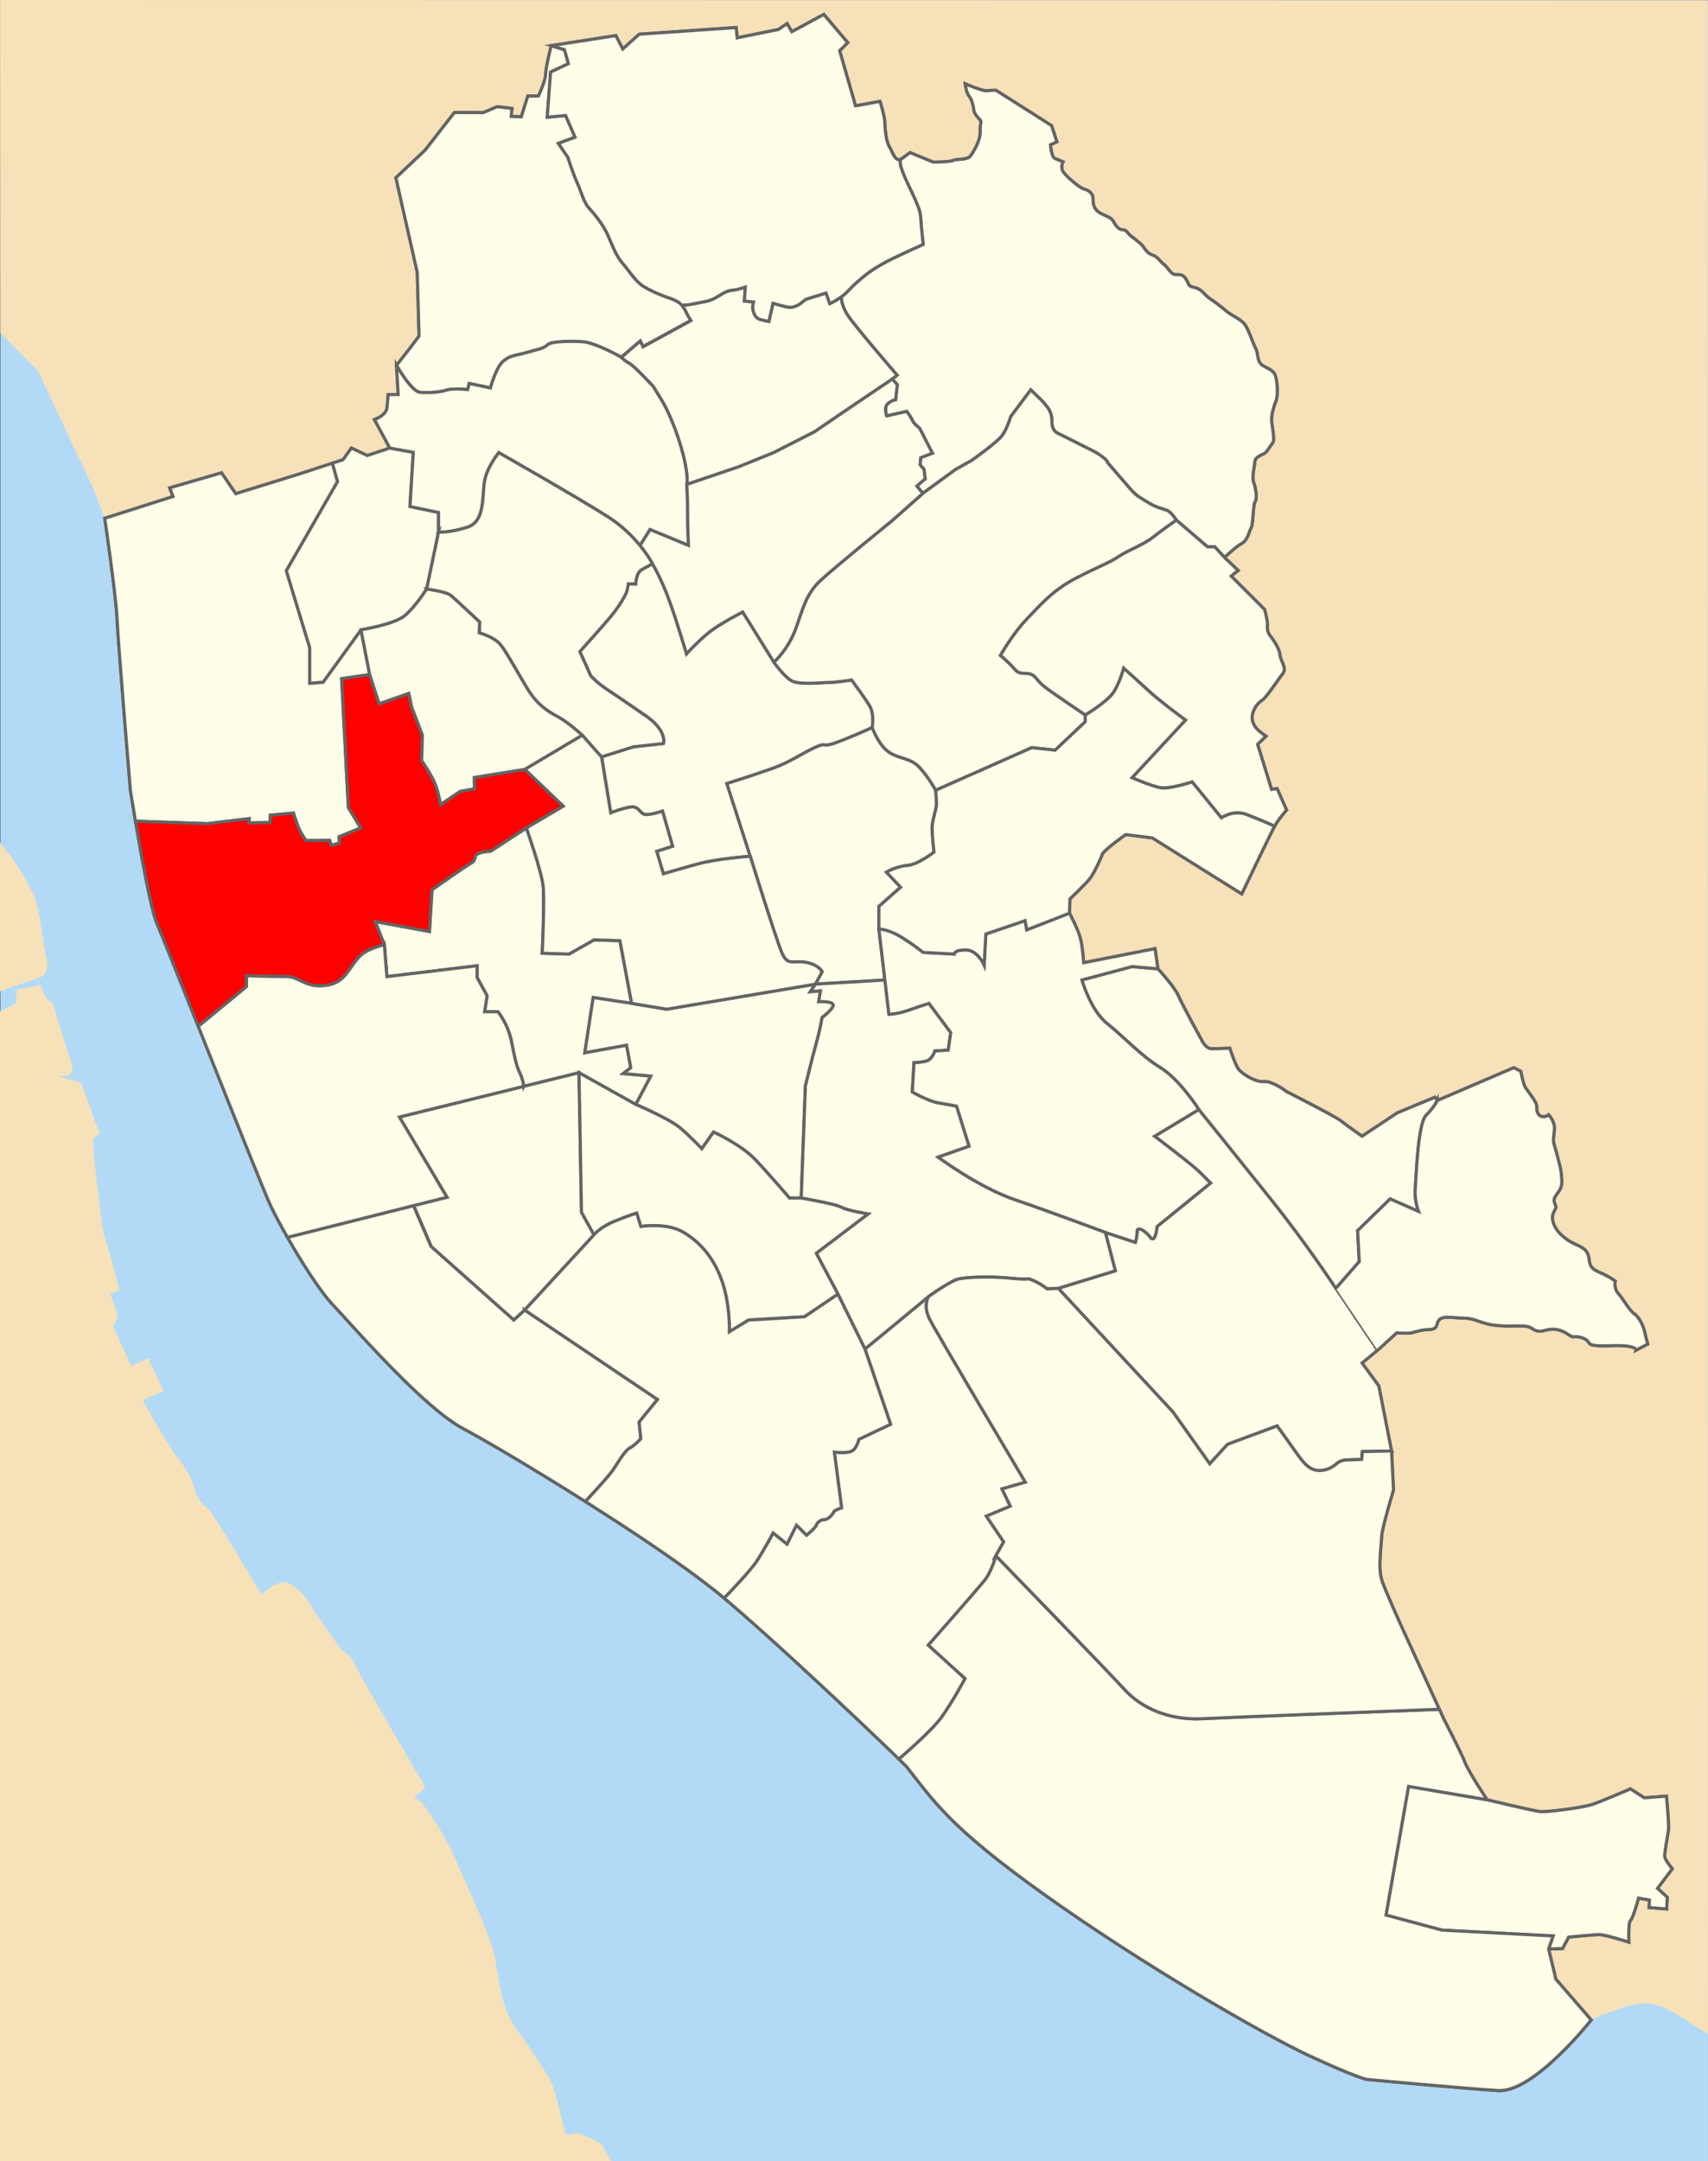 <?xml version="1.0" encoding="UTF-8"?><svg xmlns="http://www.w3.org/2000/svg" viewBox="0 0 2726.06 3448"><rect x="0" y="0" width="2726.06" height="3448" fill="#333333" stroke="none"/><defs><style>.cls-1{fill:red;}.cls-1,.cls-2{stroke:#646464;stroke-miterlimit:10;stroke-width:5px;}.cls-2{fill:#fefee9;}.cls-3{fill:#b2daf7;}.cls-4{fill:#f6e1b9;}</style></defs><g id="Landmass"><rect class="cls-3" x=".56" y=".44" width="2725.48" height="3447.56"/><path id="Liverpool" class="cls-4" d="m2726,3245.69c-11.58-7.59-21.64-14.03-29-18.58-30.22-18.67-52.44-36.44-88.89-28.44s-68.52,24.18-68.52,24.18c0,0-91.48,116.26-148.37,112.7-56.89-3.56-209.78-17.78-209.78-17.78,0,0-17.78-3.56-90.67-37.33-72.89-33.78-264.89-144-426.67-259.56-149.73-106.95-174.59-148.42-216.92-201.92-.5-.64-5.01-5.09-12.64-12.51-27.02-26.23-93.28-89.45-160.41-151.2-42.36-38.96-85.06-77.34-118.47-105.48-42.42-35.72-111.01-82.97-181.13-128.32-13.45-8.7-26.95-17.32-40.33-25.78-83.53-52.81-162.47-99.2-194.54-116.12-20.46-10.8-45.82-31.4-71.9-55.54-55.52-51.39-114.33-118.81-136.1-141.79-21.04-22.21-50.52-69-72.81-108.05-11.61-20.35-21.27-38.6-26.75-50.17-8.98-18.96-60.54-148.28-106.56-263.75-3.05-7.65-6.07-15.23-9.05-22.72-32.24-80.88-60.01-150.47-65.72-163.31-3.26-7.33-7.27-22.51-11.51-41.56-8.01-35.98-16.86-85.75-23.07-122.46-4.85-28.63-8.09-49.32-8.09-49.32,0,0-19.56-234.67-21.33-273.78s-19.6-160.15-19.6-160.15l-18.32-47.85-88.3-187.26L.56,531.11.11,0l2725.33.44"/><path id="Wirral" class="cls-4" d="m0,1344.5c1.79,2.38,3.58,4.64,5.38,6.77,21.33,25.33,41.33,60,49.33,78.67s16,84,18.67,96c2.67,12,5.33,28-9.33,33.33-14.67,5.33-63.93,22.06-63.93,22.06v32.44l25.27-13.17,1.33-21.33,37.33-8,9.33,21.33,10.67,8s28,92,30.67,97.33c2.67,5.33,0,18.67-8,18.67h-16l38.67,10.67,29.33,81.33-10.67,9.33s4,54.67,8,80c4,25.33,5.33,58.67,12,78.67,6.67,20,22.67,81.33,22.67,81.33l-14.67,6.67s12,32,12,36-8,14.67-8,14.67l29.33,64,26.67-12,25.33,52-33.33,14.67s38.67,70.67,54.67,90.67,25.33,38.67,28,50.67,10.67,24,20,30.67,86.67,138.67,86.67,138.67c0,0,16-17.33,33.33-20,17.33-2.67,40,26.67,46.67,38.67,6.67,12,46.67,68,46.67,68,0,0,16,9.33,21.33,22.67,5.33,13.33,113.33,197.33,113.33,197.33l-18.67,18.67s6.67-2.67,17.33,12c10.67,14.67,32,44,48,81.33,16,37.33,58.67,125.33,65.33,164,6.67,38.67,10.67,80,34.67,112s44,65.33,52,77.33,25.33,89.33,25.33,89.33l20-2.67,36,16s6.9,11.79,17.04,28.94L0,3448.01"/></g><g id="_1980_Ward_Boundaries"><path id="Liverpool-2" class="cls-2" d="m2539.59,3222.85l-56.37-65.07-11.56-48,22.22-.89,9.78-18.22s40.44-4,49.33-4,46.67,12,46.67,12c0,0-1.33-31.56,2.67-34.67s12.89-35.56,12.89-35.56l17.33,3.11-.44,12,28,2.22.89-18.67-15.56-14.22,23.56-31.11s-11.11-13.33-12-19.11c-.89-5.78,4.44-32.44,5.78-41.78s-3.11-55.11-3.11-55.11l-35.56,2.67-21.78-14.22s-43.11,18.67-59.56,24.44c-16.44,5.78-72.44,12.44-82.67,12-10.22-.44-86.67-19.11-86.67-19.11,0,0-29.78-44.89-35.11-59.11-5.33-14.22-34.22-70.22-34.22-70.22l-6.86-15-62.03-135.66s-22.22-48.89-29.33-68.89c-7.11-20-1.33-53.55-.89-69.78.13-4.67,2.09-13.96,4.72-24.49,5.66-22.68,14.39-51.07,14.39-51.07l-3.11-62.22-20.44-104-26.67-36.44s15.23-12.37,24.78-20.5c1.75-1.49,3.32-2.84,4.56-3.95,8-7.11,25.78-23.56,25.78-23.56,0,0,7.11.44,17.78.44s16-5.33,33.33-5.78c17.33-.44,10.22-9.33,17.33-16,7.11-6.67,24-2.22,40-2.22s27.56,8.89,46.67,11.11c19.11,2.22,24,1.33,43.11,1.33s16.44,5.78,26.22,8,16.44-4.89,31.56-2.22c15.11,2.67,21.33,12.44,26.67,11.56,5.33-.89,16.44.89,21.78,6.22,5.33,5.33,0,9.33,40,8,40-1.33,37.78,7.11,37.78,7.11l18.67-9.78s-3.56-12-4.89-19.11c-1.33-7.11-8-23.11-16.44-28.89-8.44-5.78-17.33-23.11-25.33-32s-5.33-20.44-5.33-20.44c0,0-8.89-7.11-25.78-14.22s-14.67-15.11-16.44-24c-1.78-8.89-6.22-12.89-14.67-17.33s-16-6.22-28.32-17.33c-12.32-11.11-18.35-26.67-13.01-36.89,5.33-10.22,4-7.11,1.33-15.11-2.67-8,2.67-11.56,8-20,5.33-8.44,3.56-17.78,2.67-27.56-.89-9.78-8.89-37.33-11.56-46.67-2.67-9.33,2.67-21.78,0-31.11-2.67-9.33-8.44-15.11-8.44-15.11,0,0-5.78,5.33-12.44,2.22s-6.67-10.67-6.67-16.44-14.22-23.56-17.78-28.89c-3.56-5.33-7.56-26.22-7.56-26.22l-11.11-5.78-122.22,52.44-3.56-5.33-60,24.89-56.44,37.33s-23.56-16.44-33.78-24.44-86.67-46.67-86.67-46.67c0,0-22.22-17.33-36-16-13.78,1.33-36.44-12.89-41.78-21.33-1.33-2.11-2.81-5.17-4.26-8.56-4.37-10.19-8.62-23.44-8.62-23.44,0,0-20.44.89-29.33.89s-15.11-12.89-15.11-12.89c0,0-31.11-56.44-37.33-71.11-2.31-5.46-7.46-12.88-13.01-20.05-9.37-12.11-19.88-23.5-19.88-23.5l-4.7-32.17-113.83,22.48s-1.78-27.11-5.78-40.89c-4-13.78-16.89-38.22-16.89-38.22l.75-22.75s26.22-24.89,32.44-33.33c6.22-8.44,16.89-31.11,19.11-37.78,2.22-6.67,37.33-31.56,37.33-31.56l42.67,5.33,142.67,89.33s45.78-96,52.44-108c6.67-12,19.11-25.78,19.11-25.78l-15.11-34.22-8.89,1.33-4.95-16.05-17.27-55.95,13.33-12.89s-10.67-7.11-15.11-12.44c-4.44-5.33-8.89-13.33-6.22-23.56,2.67-10.22,8.89-17.33,15.56-21.78,1.9-1.27,4.86-4.6,8.26-8.91,8.52-10.79,19.87-27.72,24.63-33.76,6.67-8.44-4.44-20.44-4.89-29.78-.44-9.33-12-25.78-16-30.67s-4.44-12-4-17.78c.44-5.78-4.44-23.56-4.44-23.56l-53.33-53.33,11.11-8.89-21.78-20.89s17.78-16.89,27.56-22.22c9.78-5.33,12-20.44,15.11-25.33s2.67-36.89,6.22-41.33,1.33-20.89-2.22-30.22,1.33-26.22,1.78-33.78c.44-7.56,10.67-10.22,15.11-12.89,4.44-2.67,9.33-12,13.33-16.89s-1.33-28-1.78-35.56c-.44-7.56,2.67-20.44,6.67-30.22s2.67-28.89,0-39.56-11.11-12-20.89-18.22c-9.78-6.22-6.67-19.11-11.11-27.11s-11.11-29.78-17.33-38.22c-6.22-8.44-20.89-14.22-28.44-20.44-7.56-6.22-11.11-8.89-17.33-13.78s-11.11-6.67-17.78-13.78c-6.67-7.11-10.67-9.78-19.11-11.56s-6.22-5.33-11.56-13.33c-5.33-8-9.78-6.22-16.89-6.67s-12.89-12.89-18.22-16.44c-5.33-3.56-9.33-12-17.78-14.67-8.44-2.67-12.89-10.22-15.56-14.22s-16.44-14.22-20-16.89-5.78-9.33-12.44-9.33-11.56-7.56-14.67-13.33-7.56-6.67-18.67-12-14.22-13.78-13.78-23.11c.44-9.33-6.67-14.67-14.22-16.44-7.56-1.78-29.33-20.89-33.78-28-4.44-7.11,0-15.56,0-15.56,0,0-7.11-3.11-12.89-5.33-5.78-2.22-7.11-21.78-7.11-21.78l10.22-4.89-8.44-25.78-88.89-56.44s-7.56,0-14.22.89c-6.67.89-34.67-11.11-34.67-11.11,0,0,1.78,14.67,6.22,19.56,4.44,4.89,6.67,15.56,7.56,22.22.89,6.67,7.56,12.89,10.23,16,2.68,3.11-.46,3.56-.01,18.22.44,14.67-11.11,33.33-16,39.56s-21.33,4-27.11,6.67-32,2.67-32,2.67l-36.89-15.11s-2.22,1.33-12.89,9.33c-10.67,8-15.11-10.67-20.44-19.11-5.33-8.44-7.11-32-7.11-39.56s-7.56-32.44-7.56-32.44l-39.11,7.11-25.33-88,12.89-12.89-38.12-44.94-51.11,27.56-7.56-12.89-13.78,9.33-65.78,13.33-1.78-16.44-154.67,10.67-26.22,23.56-11.11-21.33-103.11,16s-8.89,35.56-8.89,45.78-11.56,34.67-11.56,34.67h-16.89l-10.46,33.12-16.1-.63,1.2-12.73-23.63-2.82-22.15,9.49-46.08-.16-46.67,60-46.67,44,21.81,96.49,12.28,54.33,2.89,101.81-16.21,21.63-19.79,25.04,2.67,46.67h-16s-.54,9.31-1.87,21.31-20,18.67-20,18.67l24.54,45.35-13.13,4.38-22.87,7.62-25.33-12-13.33,18.67-16.96,5.53-52.75,17.2-77.6,24.06-23.99,7.44-22.67-33.33-82.67,24,5.23,13.8-108.94,34.74s17.83,121.04,19.6,160.15,21.33,273.78,21.33,273.78c0,0,3.24,20.69,8.09,49.32,6.21,36.71,15.06,86.48,23.07,122.46,4.24,19.04,8.25,34.22,11.51,41.56,5.71,12.85,33.48,82.43,65.72,163.31,2.98,7.49,6.01,15.07,9.05,22.72,46.02,115.47,97.58,244.79,106.56,263.75,5.48,11.57,15.14,29.82,26.75,50.17,22.28,39.05,51.77,85.84,72.81,108.05,21.77,22.98,80.58,90.4,136.1,141.79,26.08,24.14,51.44,44.74,71.9,55.54,32.07,16.93,111.01,63.31,194.54,116.12,13.38,8.46,26.88,17.09,40.33,25.78,70.11,45.34,138.71,92.6,181.13,128.32,33.41,28.14,76.12,66.52,118.47,105.48,67.13,61.75,133.39,124.97,160.41,151.2,7.64,7.41,12.14,11.87,12.64,12.51,42.34,53.5,67.19,94.97,216.92,201.92,161.78,115.56,353.78,225.78,426.67,259.56,72.89,33.78,90.67,37.33,90.67,37.33,0,0,152.89,14.22,209.78,17.78,56.89,3.56,148.37-112.7,148.37-112.7Z"/><path id="Woolton" class="cls-2" d="m1689,2055.56l183.11,197.33,58.67,82.67,28.44-31.11,79.11-29.33s18.67,25.78,31.11,43.56c12.44,17.78,22.22,28.44,38.22,27.56s24-9.78,27.56-12.44c3.56-2.67,8.89-4.44,15.11-4.44s23.11-.89,23.11-.89l.89-12.44,46.67-.89-20.44-104-26.67-36.44s15.23-12.37,24.78-20.5l-66.55-98.61s-45.33-69.33-104-142.67c-58.67-73.33-114.67-142.67-114.67-142.67l-70.67,42.67s60,45.33,72,57.33l17.33,17.33-85.33,69.33s-2.67,28-10.67,17.33-21.33-18.67-21.33-9.33-2.67,17.33-2.67,17.33l-48-16,16,61.33-91.11,28Z"/><path id="Warbreck" class="cls-2" d="m632.85,582.86l19.79-25.04,16.21-21.63-2.89-101.81-12.28-54.33-21.81-96.49,46.67-44,46.67-60,46.08.16,22.15-9.49,23.63,2.82-1.2,12.73,16.1.63,10.46-33.12h16.89s11.56-24.44,11.56-34.67,8.89-45.78,8.89-45.78l21.23,6.55,6.22,22.22-28.44,13.33-5.33,72,29.33-2.67,15.11,34.67-26.67,9.78,15.11,22.22s8.89,27.56,15.11,40.89,9.78,30.22,18.67,40,22.22,25.78,30.22,43.56,12.44,32,24,45.33,19.56,28.44,34.67,37.33,30.22,14.22,42.67,18.67,18.67,10.67,22.22,18.67,8.89,16,8.89,16l-76.44,41.78-4.44-8.89-30.22,25.78s-41.78-24-63.11-24.89-48.89-.89-55.11,5.33-19.56,8-34.67,12.44-24,3.56-35.56,13.33-20.44,42.67-20.44,42.67l-33.78-7.11-2.67,9.78s-22.22-2.67-33.78.89-27.56,4.44-41.78,3.56-37.92-43.2-37.92-43.2Z"/><path id="Vauxhall" class="cls-2" d="m590.04,1076.3l-44.74,6.52,10.67,205.63,19.85,32.59-34.37,13.93.3,10.07-12.74,3.85-2.96-8-37.63.3s-8.59-11.56-12.74-22.52-7.41-21.33-7.41-21.33l-36.74,3.26-.59,11.85-33.78.59.59-6.81-66.96,8-114.58-4.02c-4.85-28.63-8.09-49.32-8.09-49.32,0,0-19.56-234.67-21.33-273.78s-19.6-160.15-19.6-160.15l108.94-34.74-5.23-13.8,82.67-24,22.67,33.33,23.99-7.44,77.6-24.06,52.75-17.2,8.22,29.39-81.78,142.22,37.33,122.67v56.89l21.33-1.78,60.44-83.56,13.93,71.41Z"/><path id="Valley" class="cls-2" d="m2293.89,1756l-3.56-5.33-60,24.89-56.44,37.33s-23.56-16.44-33.78-24.44-86.67-46.67-86.67-46.67c0,0-22.22-17.33-36-16-13.78,1.33-36.44-12.89-41.78-21.33-1.33-2.11-2.81-5.17-4.26-8.56-4.37-10.19-8.62-23.44-8.62-23.44,0,0-20.44.89-29.33.89s-15.11-12.89-15.11-12.89c0,0-31.11-56.44-37.33-71.11-2.31-5.46-7.46-12.88-13.01-20.05-9.37-12.11-19.88-23.5-19.88-23.5l-41.33-3.56-80,21.33s13.33,48,40,69.33c26.67,21.33,54.67,52,85.33,70.67,30.67,18.67,61.33,66.67,61.33,66.67,0,0,56,69.33,114.67,142.67,58.67,73.33,104,142.67,104,142.67l37.33-42.67-2.67-49.33,52-50.67,45.33,20s-6.67-17.33-5.33-34.67c1.33-17.33,4-105.33,17.33-118.67,13.33-13.33,17.78-23.56,17.78-23.56Z"/><path id="Tuebrook" class="cls-2" d="m1041.44,899.56s-8,4-17.33,9.33-9.33,22.67-9.33,22.67h-12s-1.33,10.67-4,16-10.67,20-24,36-49.33,56-49.33,56l17.33,38.67s9.33,10.67,25.33,21.33,28,18.67,62.67,42.67,28,44,28,44l-48,5.33-50.67,16,14.67,89.33s24-9.33,34.67-9.33,12,10.67,20,12c8,1.33,28-5.33,28-5.33l16,56-25.33,8,10.67,36s26.67-8,56-16,82.67-12,82.67-12l-37.33-116s50.67-16,76-25.33c25.33-9.33,44-22.67,64-32s10.67,0,30.67-6.67,61.33-25.33,61.33-25.33c0,0,3.56-21.33-3.56-33.78s-29.33-42.22-29.33-42.22c0,0-25.78,4-36.89,4s-47.11,4.44-59.56-3.11-27.56-29.33-27.56-29.33l-49.78-80s-36,18.22-53.33,32-36.44,34.67-36.44,34.67c0,0-15.11-51.56-28-86.67s-26.22-56.89-26.22-56.89Z"/><path id="Speke" class="cls-2" d="m2471.67,3109.78l22.22-.89,9.78-18.22s40.44-4,49.33-4,46.67,12,46.67,12c0,0-1.33-31.56,2.67-34.67s12.89-35.56,12.89-35.56l17.33,3.11-.44,12,28,2.22.89-18.67-15.56-14.22,23.56-31.11s-11.11-13.33-12-19.11c-.89-5.78,4.44-32.44,5.78-41.78s-3.11-55.11-3.11-55.11l-35.56,2.67-21.78-14.22s-43.11,18.67-59.56,24.44c-16.44,5.78-72.44,12.44-82.67,12-10.22-.44-86.67-19.11-86.67-19.11l-125.33-21.33-36,205.33,89.33,24,177.33,9.33-7.11,20.89Z"/><path id="Smithdown" class="cls-2" d="m613.44,1507.56l4,50.67,144-17.33v18.67l16,29.33-4,25.33h21.33s16,20,21.33,46.67c5.33,26.67,8,40,13.33,50.67,5.33,10.67,6.44,21.75,6.44,21.75l88.23-21.75,90.67,50.67,24-45.33-44-4,12-9.33-6.67-36-66.67,12,13.33-88,61.33,9.33-18.67-100-41.33-1.33-40,22.67-42.67-1.33s4-84,1.33-108-26.67-92-26.67-92l-57.33,37.33s-12,0-20,4-1.33,9.33-10.67,14.67c-9.33,5.33-62.67,42.67-62.67,42.67l-4,66.67-86.67-16,14.67,37.33Z"/><path id="St_Marys" class="cls-2" d="m2297.25,2727.22l6.86,15s28.89,56,34.22,70.22c5.33,14.22,35.11,59.11,35.11,59.11l-125.33-21.33-36,205.33,89.33,24,177.33,9.33-7.11,20.89,11.56,48,56.37,65.07s-91.48,116.26-148.37,112.7c-56.89-3.56-209.78-17.78-209.78-17.78,0,0-17.78-3.56-90.67-37.33-72.89-33.78-264.89-144-426.67-259.56-149.73-106.95-174.59-148.42-216.92-201.92-.5-.64-5.01-5.09-12.64-12.51,0,0,50.9-42.91,68.23-66.91,17.33-24,37.33-61.33,37.33-61.33l-58.67-53.33s77.33-88,89.33-102.67c12-14.67,18.67-40,18.67-40,0,0,178.67,184,205.33,213.33,26.67,29.33,70.67,49.33,124,46.67,53.33-2.67,378.47-15,378.47-15Z"/><path id="Pirrie" class="cls-2" d="m991.66,570.06l30.22-25.78,4.44,8.89,76.44-41.78s-5.33-8-8.89-16l-5.49-8.45,10.83-.74s16-2.96,27.56-5.33,19.85-8.59,26.96-12.74,13.93-5.33,18.67-5.63,17.19-4.44,17.19-4.44l-1.48,22.22,14.52,1.48s-2.07,7.41-.59,13.63,4.74,11.85,9.48,13.63,15.7,3.85,15.7,3.85l6.52-29.04s12.15,3.56,19.56,5.33,10.07,1.78,17.78-1.19c7.7-2.96,12.44-9.78,16.59-10.96s30.81-9.48,30.81-9.48l5.93,16.89s9.19-4.15,18.96-11.26c0,0-2.36,11.72,10.53,30.83s78.22,94.67,78.22,94.67l-8,6.22-65.33,44-58.67,40-65.33,33.33-56,22.67-82.67,28s4-14.67-9.33-60-29.33-72-29.33-72l-14.67-24s-29.33-32-38.67-37.33-12.45-9.49-12.45-9.49Z"/><path id="Picton" class="cls-2" d="m1301.44,1570.22l-8,12,16-1.33-2.67,17.33s18.67-1.33,22.67,4-17.33,21.33-17.33,21.33c0,0-2.67,17.33-9.33,41.33-6.67,24-17.33,68-17.33,68l-6.67,178.67h-18.67s-32-37.33-54.67-61.33-66.67-44-66.67-44l-18.67,26.67s-17.33-18.67-34.67-33.33c-17.33-14.67-70.67-37.33-70.67-37.33l24-45.33-44-4,12-9.33-6.67-36-66.67,12,13.33-88,61.33,9.33,56,9.33,237.33-40Z"/><path id="Old_Swan" class="cls-2" d="m1197.44,1366.22s41.33,133.33,50.67,154.67c9.33,21.33,18.67,10.67,38.67,14.67,20,4,25.33,14.67,25.33,14.67l-10.67,20,110.92-6.54-9.58-81.46v-36l34.67-30.67-22.67-24s16-9.33,33.33-10.67c17.33-1.33,42.67-21.33,42.67-21.33,0,0-4-33.33-2.67-44,1.33-10.67,6.67-26.67,6.67-32s-1.33-22.67-1.33-22.67c0,0-10.67-20-25.33-36s-30.67-13.33-48-24c-17.33-10.67-28-40-28-40,0,0-41.33,18.67-61.33,25.33s-10.67-2.67-30.67,6.67-38.67,22.67-64,32c-25.33,9.33-76,25.33-76,25.33l37.33,116Z"/><path id="Netherley" class="cls-2" d="m2198.67,2154.17c1.75-1.49,3.32-2.84,4.56-3.95,8-7.11,25.78-23.56,25.78-23.56,0,0,7.11.44,17.78.44s16-5.33,33.33-5.78c17.33-.44,10.22-9.33,17.33-16,7.11-6.67,24-2.22,40-2.22s27.56,8.89,46.67,11.11c19.11,2.22,24,1.33,43.11,1.33s16.44,5.78,26.22,8,16.44-4.89,31.56-2.22c15.11,2.67,21.33,12.44,26.67,11.56,5.33-.89,16.44.89,21.78,6.22,5.33,5.33,0,9.33,40,8,40-1.33,37.78,7.11,37.78,7.11l18.67-9.78s-3.56-12-4.89-19.11c-1.33-7.11-8-23.11-16.44-28.89-8.44-5.78-17.33-23.11-25.33-32s-5.33-20.44-5.33-20.44c0,0-8.89-7.11-25.78-14.22s-14.67-15.11-16.44-24c-1.78-8.89-6.22-12.89-14.67-17.33s-16-6.22-28.32-17.33c-12.32-11.11-18.35-26.67-13.01-36.89,5.33-10.22,4-7.11,1.33-15.11-2.67-8,2.67-11.56,8-20,5.33-8.44,3.56-17.78,2.67-27.56-.89-9.78-8.89-37.33-11.56-46.67-2.67-9.33,2.67-21.78,0-31.11-2.67-9.33-8.44-15.11-8.44-15.11,0,0-5.78,5.33-12.44,2.22s-6.67-10.67-6.67-16.44-14.22-23.56-17.78-28.89c-3.56-5.33-7.56-26.22-7.56-26.22l-11.11-5.78-122.22,52.44s-4.44,10.22-17.78,23.56c-13.33,13.33-16,101.33-17.33,118.67-1.33,17.33,5.33,34.67,5.33,34.67l-45.33-20-52,50.67,2.67,49.33-37.33,42.67"/><path id="Melrose" class="cls-2" d="m530.56,739.05l8.22,29.39-81.78,142.22,37.33,122.67v56.89l21.33-1.78,60.44-83.56s52.74-8.3,69.93-22.52,34.96-42.67,34.96-42.67l18.96-90.67v-31.41l-45.63-9.48,5.33-86.52-37.48-6.77-13.13,4.38-22.87,7.62-25.33-12-13.33,18.67-16.96,5.53Z"/><path id="Kensington" class="cls-2" d="m840.11,1320.89s24,68,26.67,92-1.33,108-1.33,108l42.67,1.33,40-22.67,41.33,1.33,18.67,100,56,9.33,237.33-40,10.67-20s-5.33-10.67-25.33-14.67c-20-4-29.33,6.67-38.67-14.67-9.33-21.33-50.67-154.67-50.67-154.67,0,0-53.33,4-82.67,12s-56,16-56,16l-10.67-36,25.33-8-16-56s-20,6.67-28,5.33c-8-1.33-9.33-12-20-12s-34.67,9.33-34.67,9.33l-14.67-89.33-30.67-34.67-92,54.67,61.33,58.67-58.67,34.67Z"/><path id="Grassendale" class="cls-2" d="m1589.44,2482.22s-6.67,25.33-18.67,40c-12,14.67-89.33,102.67-89.33,102.67l58.67,53.33s-20,37.33-37.33,61.33c-17.33,24-68.23,66.91-68.23,66.91-27.02-26.23-93.28-89.45-160.41-151.2-42.36-38.96-85.06-77.34-118.47-105.48,0,0,40.89-41.78,52.44-59.56s25.78-44.44,25.78-44.44l22.22,17.78,15.11-30.22,16,16s13.33-10.67,15.11-15.11c1.78-4.44,6.22-9.78,13.33-9.78s14.22-9.78,15.11-12.44c.89-2.67,12.44-6.22,12.44-6.22l-11.56-88.89s22.22,2.67,29.33-2.67c7.11-5.33,9.78-17.78,9.78-17.78l50.67-24-40.89-120,101.33-83.56s-8.89,14.22,1.78,35.56c10.67,21.33,152.89,260.44,152.89,260.44l-37.33,10.67,13.33,27.56-38.22,16,27.56,40.89-12.44,22.22Z"/><polygon id="Granby" class="cls-2" points="924.11 1711.56 928.11 1934.22 948.11 1970.22 837.44 2090.22 820.11 2106.22 688.11 1988.89 660.11 1923.56 713.44 1910.22 637.44 1782.22 924.11 1711.56"/><path id="Gillmoss" class="cls-2" d="m1473,787.11l-9.78-11.56,13.33-11.56-1.78-15.11-6.22-7.11.89-11.56,18.67-7.11-20.44-40s-8.89-6.22-11.56-12.44-8.89-14.22-8.89-14.22l-32,7.11s-5.33-13.33,1.78-19.56,12.44-6.22,12.44-6.22l2.67-24-8-8.89,8-6.22s-65.33-75.56-78.22-94.67-10.53-30.83-10.53-30.83c9.78-7.11,10.37-10.67,26.67-24.89s24-18.96,39.41-27.85c15.41-8.89,64-30.52,64-30.52,0,0-3.26-29.33-3.85-40.59s-3.26-17.48-8.89-30.81c-5.63-13.33-16-32-21.63-48.59-5.63-16.59.6-17.03.6-17.03,10.67-8,12.89-9.33,12.89-9.33l36.89,15.11s26.22,0,32-2.67,22.22-.44,27.11-6.67,16.44-24.89,16-39.56c-.44-14.67,2.69-15.11.01-18.22-2.68-3.11-9.35-9.33-10.23-16-.89-6.67-3.11-17.33-7.56-22.22-4.44-4.89-6.22-19.56-6.22-19.56,0,0,28,12,34.67,11.11,6.67-.89,14.22-.89,14.22-.89l88.89,56.44,8.44,25.78-10.22,4.89s1.33,19.56,7.11,21.78c5.78,2.22,12.89,5.33,12.89,5.33,0,0-4.44,8.44,0,15.56,4.44,7.11,26.22,26.22,33.78,28,7.56,1.78,14.67,7.11,14.22,16.44-.44,9.33,2.67,17.78,13.78,23.11s15.56,6.22,18.67,12,8,13.33,14.67,13.33,8.89,6.67,12.44,9.33,17.33,12.89,20,16.89,7.11,11.56,15.56,14.22c8.44,2.67,12.44,11.11,17.78,14.67,5.33,3.56,11.11,16,18.22,16.44s11.56-1.33,16.89,6.67c5.33,8,3.11,11.56,11.56,13.33s12.44,4.44,19.11,11.56c6.67,7.11,11.56,8.89,17.78,13.78s9.78,7.56,17.33,13.78c7.56,6.22,22.22,12,28.44,20.44,6.22,8.44,12.89,30.22,17.33,38.22s1.33,20.89,11.11,27.11c9.78,6.22,18.22,7.56,20.89,18.22s4,29.78,0,39.56-7.11,22.67-6.67,30.22c.44,7.56,5.78,30.67,1.78,35.56s-8.89,14.22-13.33,16.89c-4.44,2.67-14.67,5.33-15.11,12.89-.44,7.56-5.33,24.44-1.78,33.78s5.78,25.78,2.22,30.22-3.11,36.44-6.22,41.33-5.33,20-15.11,25.33c-9.78,5.33-27.56,22.22-27.56,22.22l-15.56-16.89h-11.56l-49.78-42.67s-8.3-13.33-15.41-15.7-17.19-4.74-27.85-11.26-19.56-10.67-28.44-20.74-37.93-43.85-37.93-43.85c0,0,.59-2.96-10.07-10.67s-16.59-9.48-31.41-17.19-30.81-15.41-37.93-18.96-9.48-10.67-9.48-17.19-.59-13.63-4.74-20.74-13.04-16-13.04-16l-16-15.41-32,42.67s-5.33,18.96-13.63,30.22-48.59,39.7-48.59,39.7l-25.48,14.22-52.44,38.22Z"/><path id="Fazakerley" class="cls-2" d="m1088.39,486.95c-3.77-4.08-9.07-7.49-16.73-10.22-12.44-4.44-27.56-9.78-42.67-18.67s-23.11-24-34.67-37.33-16-27.56-24-45.33-21.33-33.78-30.22-43.56-12.44-26.67-18.67-40-15.11-40.89-15.11-40.89l-15.11-22.22,26.67-9.78-15.11-34.67-29.33,2.67,5.33-72,28.44-13.33-6.22-22.22-21.23-6.55s103.11-16,103.11-16l11.11,21.33,26.22-23.56,154.67-10.67,1.78,16.44,65.78-13.33,13.78-9.33,7.56,12.89,51.11-27.56,38.12,44.94-12.89,12.89,25.33,88,39.11-7.11s7.56,24.89,7.56,32.44,1.78,31.11,7.11,39.56,9.78,27.11,20.44,19.11c0,0-6.23.43-.6,17.03,5.63,16.59,16,35.26,21.63,48.59,5.63,13.33,8.3,19.56,8.89,30.81s3.85,40.59,3.85,40.59c0,0-48.59,21.63-64,30.52-15.41,8.89-23.11,13.63-39.41,27.85s-16.89,17.78-26.67,24.89c-9.78,7.11-18.96,11.26-18.96,11.26l-5.93-16.89s-26.67,8.3-30.81,9.48-8.89,8-16.59,10.96c-7.7,2.96-10.37,2.96-17.78,1.19s-19.56-5.33-19.56-5.33l-6.52,29.04s-10.96-2.07-15.7-3.85-8-7.41-9.48-13.63.59-13.63.59-13.63l-14.52-1.48,1.48-22.22s-12.44,4.15-17.19,4.44-11.56,1.48-18.67,5.63-15.41,10.37-26.96,12.74-27.56,5.33-27.56,5.33l-10.83.74Z"/><path id="Everton" class="cls-1" d="m216.2,1310.21c6.21,36.71,15.06,86.48,23.07,122.46,4.24,19.04,8.25,34.22,11.51,41.56,5.71,12.85,33.48,82.43,65.72,163.31l76.94-63.31v-17.33s45.33,1.33,64,1.33,28,14.67,52,14.67,36-8,48-25.33c12-17.33,17.33-25.33,32-32,14.67-6.67,24-8,24-8l4,50.67-4-50.67-14.67-37.33,86.67,16,4-66.67s53.33-37.33,62.67-42.67c9.33-5.33,2.67-10.67,10.67-14.67s20-4,20-4l57.33-37.33,58.67-34.67-61.33-58.67-80.59,12.89.3,18.07-22.81,4.15-31.11,21.04s-3.85-24-11.26-38.81c-7.41-14.81-18.96-31.41-18.96-31.41l1.19-40.59-17.19-45.04-4.44-21.63-47.41,16.59-15.11-46.52-44.74,6.52,10.67,205.63,19.85,32.59-34.37,13.93.3,10.07-12.74,3.85-2.96-8-37.63.3s-8.59-11.56-12.74-22.52-7.41-21.33-7.41-21.33l-36.74,3.26-.59,11.85-33.78.59.59-6.81-66.96,8-114.58-4.02Z"/><path id="Dovecot" class="cls-2" d="m1954.33,889.33l21.78,20.89-11.11,8.89,53.33,53.33s4.89,17.78,4.44,23.56c-.44,5.78,0,12.89,4,17.78s15.56,21.33,16,30.67c.44,9.33,11.56,21.33,4.89,29.78-4.76,6.03-16.11,22.96-24.63,33.76-3.4,4.31-6.36,7.64-8.26,8.91-6.67,4.44-12.89,11.56-15.56,21.78-2.67,10.22,1.78,18.22,6.22,23.56,4.44,5.33,15.11,12.44,15.11,12.44l-13.33,12.89,17.27,55.95,4.95,16.05,8.89-1.33,15.11,34.22s-12.44,13.78-19.11,25.78c0,0-23.56-10.67-44.89-18.67s-40,5.33-40,5.33l-46.67-57.33s-36,12-50.67,9.33c-14.67-2.67-45.33-16-45.33-16l85.33-92s-40-29.33-57.33-45.33c-17.33-16-41.33-37.33-41.33-37.33,0,0-6.67,25.33-17.33,40s-44,34.67-44,34.67c0,0-52.89-35.56-65.33-45.33-12.44-9.78-14.22-18.67-24-20.44-9.78-1.78-16,1.78-24-8s-22.22-21.33-22.22-21.33c0,0,19.56-34.67,42.67-58.67s41.78-46.22,80-65.78c38.22-19.56,50.67-23.11,66.67-33.78s38.22-17.78,55.11-31.11,36.44-26.67,36.44-26.67l49.78,42.67h11.56l15.56,16.89Z"/><path id="Dingle" class="cls-2" d="m837.44,2090.22l212,142.67-29.33,36,2.67,26.67s-9.33,10.67-17.33,14.67-18.67,22.67-26.67,34.67-44.57,50.79-44.57,50.79c-83.53-52.81-162.47-99.2-194.54-116.12-20.46-10.8-45.82-31.4-71.9-55.54-55.52-51.39-114.33-118.81-136.1-141.79-21.04-22.21-50.52-69-72.81-108.05l201.25-50.62,28,65.33,132,117.33,17.33-16Z"/><path id="County" class="cls-2" d="m1102.77,511.4l-76.44,41.78-4.44-8.89-30.22,25.78s-41.78-24-63.11-24.89-48.89-.89-55.11,5.33-19.56,8-34.67,12.44-24,3.56-35.56,13.33-20.44,42.67-20.44,42.67l-33.78-7.11-2.67,9.78s-22.22-2.67-33.78.89-27.56,4.44-41.78,3.56-37.92-43.2-37.92-43.2l2.67,46.67h-16s-.54,9.31-1.87,21.31-20,18.67-20,18.67l24.54,45.35,37.48,6.77-5.33,86.52,45.63,9.48v31.41s18.81,1.19,46.81-8.15,22.67-50.67,26.67-73.33,22.67-45.33,22.67-45.33c0,0,126.67,72,174.67,102.67,22.26,14.22,39.07,31.31,50.7,45.55l15.97-25.55,61.33,25.33s-1.33-29.33-1.33-54.67-1.33-42.67-1.33-42.67c0,0,4-14.67-9.33-60s-29.33-72-29.33-72l-14.67-24s-29.33-32-38.67-37.33-12.45-9.49-12.45-9.49"/><path id="Croxteth" class="cls-2" d="m1473,787.11l52.44-38.22,25.48-14.22s40.3-28.44,48.59-39.7,13.63-30.22,13.63-30.22l32-42.67,16,15.41s8.89,8.89,13.04,16,4.74,14.22,4.74,20.74,2.37,13.63,9.48,17.19,23.11,11.26,37.93,18.96,20.74,9.48,31.41,17.19,10.07,10.67,10.07,10.67c0,0,29.04,33.78,37.93,43.85s17.78,14.22,28.44,20.74,20.74,8.89,27.85,11.26,15.41,15.7,15.41,15.7c0,0-19.56,13.33-36.44,26.67s-39.11,20.44-55.11,31.11-28.44,14.22-66.67,33.78c-38.22,19.56-56.89,41.78-80,65.78s-42.67,58.67-42.67,58.67c0,0,14.22,11.56,22.22,21.33s14.22,6.22,24,8c9.78,1.78,11.56,10.67,24,20.44,12.44,9.78,65.33,45.33,65.33,45.33v10.67l-48,45.33-37.33-4-153.33,68s-10.67-20-25.33-36-30.67-13.33-48-24c-17.33-10.67-28-40-28-40,0,0,3.56-21.33-3.56-33.78s-29.33-42.22-29.33-42.22c0,0-25.78,4-36.89,4s-47.11,4.44-59.56-3.11-27.56-29.33-27.56-29.33c0,0,23.56-20.89,35.56-55.56s17.33-54.67,38.67-74.67,113.33-94.67,113.33-94.67l50.22-44.44Z"/><path id="Clubmoor" class="cls-2" d="m1422.78,831.56s-92,74.67-113.33,94.67-26.67,40-38.67,74.67-35.56,55.56-35.56,55.56l-49.78-80s-36,18.22-53.33,32-36.44,34.67-36.44,34.67c0,0-15.11-51.56-28-86.67s-26.22-56.89-26.22-56.89c0,0-6.52-12.65-19.97-29.12l15.97-25.55,61.33,25.33s-1.33-29.33-1.33-54.67-1.33-42.67-1.33-42.67l82.67-28,56-22.67,65.33-33.33,58.67-40,65.33-44,8,8.89-2.67,24s-5.33,0-12.44,6.22-1.78,19.56-1.78,19.56l32-7.11s6.22,8,8.89,14.22,11.56,12.44,11.56,12.44l20.44,40-18.67,7.11-.89,11.56,6.22,7.11,1.78,15.11-13.33,11.56,9.78,11.56-50.22,44.44Z"/><path id="Church" class="cls-2" d="m1412.36,1563.68l6.42,54.54s13.33,0,32-6.67c18.67-6.67,32-10.67,32-10.67l34.67,46.67-4,28-21.33,1.33s-4,13.33-13.33,16c-9.33,2.67-20,2.67-20,2.67l-2.67,46.67s25.33,14.67,41.33,17.33c16,2.67,29.33,5.33,29.33,5.33l20,64-49.33,17.33s64,48,122.67,68,144,52,144,52l16,61.33-91.11,28-17.78.89s-9.78-8-22.22-13.33c-12.44-5.33,0,0-34.67-3.56-34.67-3.56-70.22-1.78-83.56.89-13.33,2.67-48.89,28.44-48.89,28.44l-101.33,83.56-43.11-87.56-34.67-65.33,82.67-62.67s-33.33-5.33-42.67-10.67c-9.33-5.33-64-14.67-64-14.67l6.67-178.67s10.67-44,17.33-68c6.67-24,9.33-41.33,9.33-41.33,0,0,21.33-16,17.33-21.33s-22.67-4-22.67-4l2.67-17.33-16,1.33,8-12,110.92-6.54Z"/><path id="Childwall" class="cls-2" d="m1764.11,1966.22l48,16s2.67-8,2.67-17.33,13.33-1.33,21.33,9.33,10.67-17.33,10.67-17.33l85.33-69.33-17.33-17.33c-12-12-72-57.33-72-57.33l70.67-42.67s-30.67-48-61.33-66.67c-30.67-18.67-58.67-49.33-85.33-70.67-26.67-21.33-40-69.33-40-69.33l80-21.33,41.33,3.56-4.7-32.17-113.83,22.48s-1.78-27.11-5.78-40.89c-4-13.78-16.89-38.22-16.89-38.22l-68.14,26.58-2.67-14.67-62.67,21.33-2.67,49.33s-10.67-24-29.33-24-18.67,6.67-18.67,6.67l-49.33-2.67s-20-16-38.67-26.67c-18.67-10.67-32-10.67-32-10.67l9.58,81.46,6.42,54.54s13.33,0,32-6.67c18.67-6.67,32-10.67,32-10.67l34.67,46.67-4,28-21.33,1.33s-4,13.33-13.33,16c-9.33,2.67-20,2.67-20,2.67l-2.67,46.67s25.33,14.67,41.33,17.33c16,2.67,29.33,5.33,29.33,5.33l20,64-49.33,17.33s64,48,122.67,68,144,52,144,52Z"/><path id="Broadgreen" class="cls-2" d="m1493.44,1260.89s1.33,17.33,1.33,22.67-5.33,21.33-6.67,32c-1.33,10.67,2.67,44,2.67,44,0,0-25.33,20-42.67,21.33-17.33,1.33-33.33,10.67-33.33,10.67l22.67,24-34.67,30.67v36s13.33,0,32,10.67c18.67,10.67,38.67,26.67,38.67,26.67l49.33,2.67s0-6.67,18.67-6.67,29.33,24,29.33,24l2.67-49.33,62.67-21.33,2.67,14.67,68.14-26.58.75-22.75s26.22-24.89,32.44-33.33c6.22-8.44,16.89-31.11,19.11-37.78,2.22-6.67,37.33-31.56,37.33-31.56l42.67,5.33,142.67,89.33s45.78-96,52.44-108c0,0-23.56-10.67-44.89-18.67s-40,5.33-40,5.33l-46.67-57.33s-36,12-50.67,9.33c-14.67-2.67-45.33-16-45.33-16l85.33-92s-40-29.33-57.33-45.33c-17.33-16-41.33-37.33-41.33-37.33,0,0-6.67,25.33-17.33,40s-44,34.67-44,34.67v10.67l-48,45.33-37.33-4-153.33,68Z"/><path id="Breckfield" class="cls-2" d="m681,939.7s-17.78,28.44-34.96,42.67-69.93,22.52-69.93,22.52l13.93,71.41,15.11,46.52,47.41-16.59,4.44,21.63,17.19,45.04-1.19,40.59s11.56,16.59,18.96,31.41c7.41,14.81,11.26,38.81,11.26,38.81l31.11-21.04,22.81-4.15-.3-18.07,80.59-12.89,92-54.67s-22.07-20.44-39.85-29.93-33.19-20.15-48.59-45.63-31.41-55.11-41.48-68.15-34.37-19.56-34.37-19.56l.59-17.19s-39.11-36.74-46.22-42.67-38.52-10.07-38.52-10.07Z"/><path id="Arundel" class="cls-2" d="m1337.44,2064.89l-53.33,36-89.33,5.33-30.67,18.67s1.33-44-12-81.33c-13.33-37.33-34.67-61.33-61.33-77.33s-68-9.33-68-9.33l-6.67-21.33s-13.33,4-36,13.33c-22.67,9.33-32,21.33-32,21.33l-20-36-4-222.67,90.67,50.67s53.33,22.67,70.67,37.33c17.33,14.67,34.67,33.33,34.67,33.33l18.67-26.67s44,20,66.67,44,54.67,61.33,54.67,61.33h18.67s54.67,9.33,64,14.67c9.33,5.33,42.67,10.67,42.67,10.67l-82.67,62.67,34.67,65.33"/><path id="Anfield" class="cls-2" d="m699.96,849.04l-18.96,90.67s31.41,4.15,38.52,10.07,46.22,42.67,46.22,42.67l-.59,17.19s24.3,6.52,34.37,19.56,26.07,42.67,41.48,68.15,30.81,36.15,48.59,45.63,39.85,29.93,39.85,29.93l30.67,34.67,50.67-16,48-5.33s6.67-20-28-44-46.67-32-62.67-42.67-25.33-21.33-25.33-21.33l-17.33-38.67s36-40,49.33-56,21.33-30.67,24-36,4-16,4-16h12s0-17.33,9.33-22.67,17.33-9.33,17.33-9.33c0,0-6.52-12.65-19.97-29.12-11.63-14.24-28.44-31.33-50.7-45.55-48-30.67-174.67-102.67-174.67-102.67,0,0-18.67,22.67-22.67,45.33s1.33,64-26.67,73.33-46.81,8.15-46.81,8.15Z"/><path id="Allerton" class="cls-2" d="m2221,2315.11l3.11,62.22s-8.73,28.39-14.39,51.07c-2.63,10.52-4.59,19.82-4.72,24.49-.44,16.23-6.22,49.78.89,69.78,7.11,20,29.33,68.89,29.33,68.89l62.03,135.66s-325.14,12.34-378.47,15c-53.33,2.67-97.33-17.33-124-46.67-26.67-29.33-205.33-213.33-205.33-213.33l12.44-22.22-27.56-40.89,38.22-16-13.33-27.56,37.33-10.67s-142.22-239.11-152.89-260.44c-10.67-21.33-1.78-35.56-1.78-35.56,0,0,35.56-25.78,48.89-28.44,13.33-2.67,48.89-4.44,83.56-.89,34.67,3.56,22.22-1.78,34.67,3.56,12.44,5.33,22.22,13.33,22.22,13.33l17.78-.89,183.11,197.33,58.67,82.67,28.44-31.11,79.11-29.33s18.67,25.78,31.11,43.56c12.44,17.78,22.22,28.44,38.22,27.56s24-9.78,27.56-12.44c3.56-2.67,8.89-4.44,15.11-4.44s23.11-.89,23.11-.89l.89-12.44,46.67-.89Z"/><path id="Aigburth" class="cls-2" d="m1337.44,2064.89l43.11,87.56,40.89,120-50.67,24s-2.67,12.44-9.78,17.78c-7.11,5.33-29.33,2.67-29.33,2.67l11.56,88.89s-11.56,3.56-12.44,6.22c-.89,2.67-8,12.44-15.11,12.44s-11.56,5.33-13.33,9.78c-1.78,4.44-15.11,15.11-15.11,15.11l-16-16-15.11,30.22-22.22-17.78s-14.22,26.67-25.78,44.44c-11.56,17.78-52.44,59.56-52.44,59.56-42.42-35.72-111.01-82.97-181.13-128.32-13.45-8.7-26.95-17.32-40.33-25.78,0,0,36.57-38.79,44.57-50.79s18.67-30.67,26.67-34.67,17.33-14.67,17.33-14.67l-2.67-26.67,29.33-36-212-142.67,110.67-120s9.33-12,32-21.33c22.67-9.33,36-13.33,36-13.33l6.67,21.33s41.33-6.67,68,9.33,48,40,61.33,77.33c13.33,37.33,12,81.33,12,81.33l30.67-18.67,89.33-5.33,53.33-36Z"/><path id="Abercromby" class="cls-2" d="m835.88,1733.3l-198.44,48.92,76,128-53.33,13.33,28,65.33-28-65.33-201.25,50.62c-11.61-20.35-21.27-38.6-26.75-50.17-8.98-18.96-60.54-148.28-106.56-263.75-3.05-7.65-6.07-15.23-9.05-22.72l76.94-63.31v-17.33s45.33,1.33,64,1.33,28,14.67,52,14.67,36-8,48-25.33c12-17.33,17.33-25.33,32-32,14.67-6.67,24-8,24-8l4,50.67,144-17.33v18.67l16,29.33-4,25.33h21.33s16,20,21.33,46.67c5.33,26.67,8,40,13.33,50.67,5.33,10.67,6.44,21.75,6.44,21.75Z"/></g></svg>